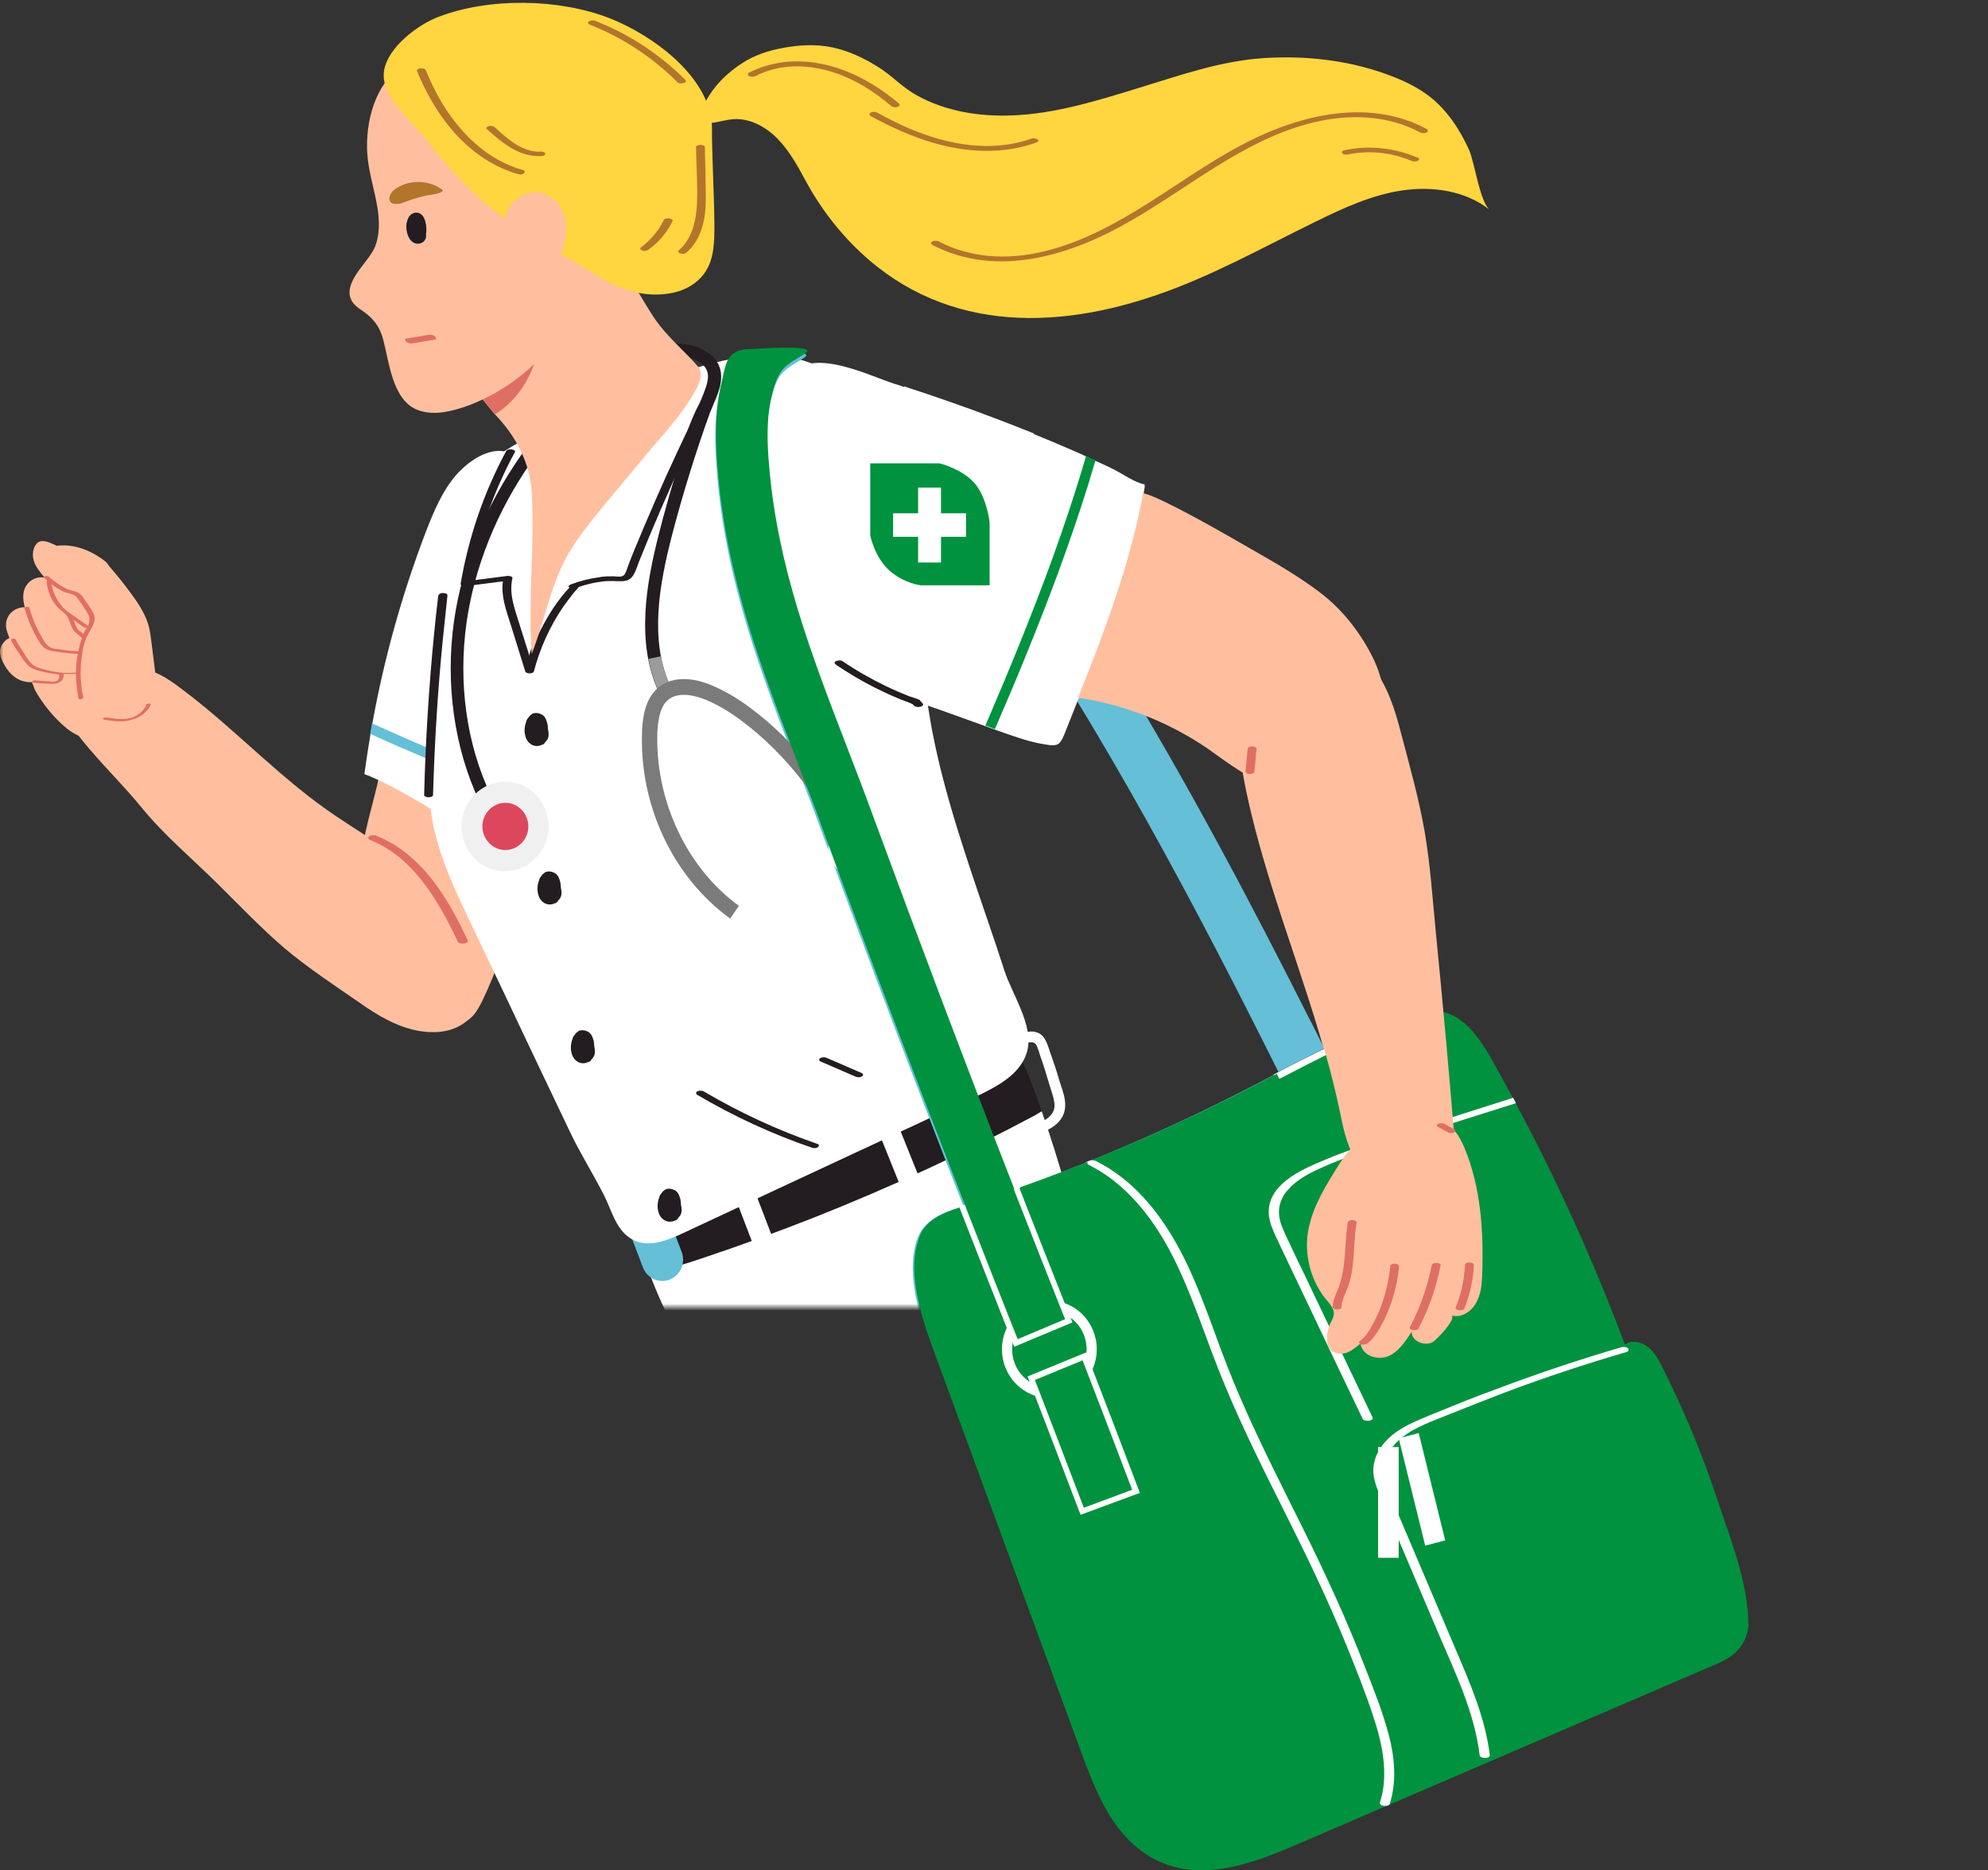 <?xml version="1.0" encoding="UTF-8"?> <svg xmlns="http://www.w3.org/2000/svg" width="286" height="269" viewBox="0 0 286 269" fill="none"><rect x="0" y="0" width="286" height="269" fill="#333333" stroke="none"/> <mask id="mask0_1121_2890" style="mask-type:alpha" maskUnits="userSpaceOnUse" x="0" y="0" width="286" height="188"> <rect width="286" height="188" fill="#D9D9D9"></rect> </mask> <g mask="url(#mask0_1121_2890)"> <path d="M158.376 206.083C157.714 213.514 155.686 218.588 150.836 224.297C134.301 243.734 113.18 263.036 102.642 286.868C98.806 295.567 99.203 304.674 98.938 314.008C98.101 346.721 104.362 379.161 103.921 411.829C91.354 412.237 78.7 410.968 66.442 408.023C65.251 407.751 63.885 407.298 63.488 406.12C63.223 405.35 63.444 404.534 63.708 403.809C64.899 400.864 67.324 398.553 68.206 395.518C69.088 392.482 66.971 388.178 63.973 388.993C58.285 359.634 56.257 329.685 53.655 299.826C53.214 294.571 51.583 288.001 52.464 282.745C53.17 278.486 55.154 273.683 56.874 269.742C60.842 260.499 66.707 252.298 71.998 243.78C80.904 229.508 90.164 215.462 99.82 201.734C100.438 200.873 101.099 199.921 101.055 198.834C101.055 195.572 96.734 190.724 95.367 187.779C94.661 186.238 94 184.652 93.383 183.021C92.236 179.895 91.354 176.723 90.737 173.461C89.502 166.755 97.527 162.451 102.73 160.05C107.228 158.011 111.902 156.017 116.62 154.16C122.484 151.894 128.481 149.855 134.389 148.134C137.079 147.363 139.989 146.684 142.546 147.816C145.677 149.176 147.264 152.665 148.455 155.927C148.94 157.195 149.425 158.509 149.866 159.823C152.467 167.254 154.584 174.866 156.215 182.568C157.847 190.316 158.993 198.245 158.288 206.083H158.376Z" fill="white"></path> <path d="M149.954 159.778C149.602 160.004 149.249 160.186 148.896 160.412C138.711 165.849 128.217 170.697 117.502 174.956C111.99 177.131 106.435 179.17 100.835 181.028C98.63 181.753 96.117 182.613 93.603 183.021C93.559 183.021 93.471 183.021 93.427 183.021C92.281 179.895 91.399 176.723 90.782 173.461C89.547 166.755 97.572 162.451 102.775 160.05C107.272 158.011 111.946 156.017 116.664 154.16C122.529 151.894 128.525 149.855 134.434 148.134C137.123 147.363 140.033 146.684 142.591 147.816C145.721 149.176 147.309 152.665 148.499 155.927C148.984 157.195 149.469 158.509 149.91 159.823L149.954 159.778Z" fill="#231C20"></path> <path d="M149.204 163.084L148.851 161.634C149.777 161.407 150.483 161.09 150.968 160.592C152.07 159.595 151.761 158.462 151.188 156.695C151.1 156.423 151.012 156.152 150.923 155.834C150.527 154.475 150.086 153.071 149.601 151.711C149.557 151.575 149.512 151.394 149.468 151.258C149.116 150.171 148.939 149.899 148.322 149.899C147.616 149.899 146.911 150.307 146.206 150.715C145.544 151.077 144.839 151.485 144.045 151.621L143.736 150.125C144.31 149.99 144.883 149.672 145.5 149.355C146.338 148.902 147.22 148.404 148.278 148.358C150.086 148.313 150.527 149.763 150.879 150.76C150.923 150.896 150.968 151.032 151.012 151.168C151.497 152.527 151.982 153.931 152.379 155.336C152.467 155.608 152.555 155.88 152.643 156.152C153.216 157.828 153.878 159.957 152.026 161.634C151.32 162.268 150.438 162.721 149.292 162.993L149.204 163.084Z" fill="white"></path> <path d="M133.199 171.424C133.155 171.016 132.935 170.654 132.67 170.427L128.04 158.919L125.307 160.097L130.157 172.149C130.421 172.829 131.039 173.282 131.7 173.282C131.832 173.282 131.965 173.282 132.141 173.236C132.891 173.01 133.332 172.285 133.243 171.515L133.199 171.424Z" fill="white"></path> <path d="M107.005 167.197L104.256 168.308L109.662 182.433L112.412 181.322L107.005 167.197Z" fill="white"></path> <path d="M96.382 184.018C94.838 184.653 93.119 183.882 92.501 182.296L91.046 178.491C90.429 176.905 91.179 175.138 92.722 174.503C94.265 173.869 95.985 174.639 96.602 176.225L98.057 180.031C98.674 181.617 97.925 183.384 96.382 184.018Z" fill="#65BFD7"></path> <path d="M65.604 132.684C67.059 135.493 67.941 138.619 68.25 141.791C68.426 144.056 68.691 145.823 66.707 147.182C64.899 148.451 62.65 148.632 60.534 148.315C57.271 147.817 54.405 146.095 51.759 144.237C48.099 141.7 44.352 139.253 40.956 136.399C37.517 133.454 34.386 130.146 31.168 126.975C27.64 123.486 23.584 120.088 20.409 116.191C17.675 112.839 14.545 109.848 11.811 106.45C10.532 104.819 9.827 104.094 10.576 102.01C11.149 100.469 12.12 99.019 13.398 97.977C15.691 96.165 18.866 95.621 21.511 96.437C23.716 97.117 25.48 98.612 27.288 99.971C34.475 105.544 40.692 112.25 48.32 117.369C53.611 120.949 59.431 124.075 63.4 129.195C64.237 130.282 64.987 131.415 65.604 132.638V132.684Z" fill="#FFBF9F"></path> <path d="M75.305 121.762C75.393 124.617 74.335 127.879 73.894 130.235C73.012 134.992 71.469 139.659 69.352 144.009C68.867 144.96 68.338 145.957 67.5 146.591C66.354 147.407 64.855 147.452 63.532 147.135C59.211 146.138 56.212 141.924 54.801 137.575C53.567 133.814 51.935 128.377 51.979 124.435C52.023 120.267 53.787 115.51 54.581 111.432C54.846 110.209 55.11 108.94 56.036 108.124C56.918 107.354 58.152 107.173 59.299 107.173C61.724 107.173 64.899 110.209 66.795 111.568C69.308 113.38 72.439 115.555 74.246 118.137C74.996 119.18 75.26 120.403 75.305 121.762Z" fill="#FFBF9F"></path> <path d="M74.422 85.427C73.364 94.126 72.306 102.825 71.248 111.524C71.204 112.023 71.115 112.566 71.071 113.065C71.027 113.608 70.939 114.107 70.895 114.65C70.807 115.375 70.719 116.055 70.63 116.78C70.498 117.777 70.322 118.864 69.484 119.408C68.514 119.997 67.279 119.453 66.265 118.864C62.253 116.599 58.505 114.061 54.36 112.159C53.699 111.841 53.081 111.57 52.42 111.343C52.684 109.395 52.993 107.446 53.302 105.543C53.39 105.045 53.478 104.547 53.566 104.048C55.286 94.579 57.888 85.291 61.327 76.32C62.429 73.51 63.62 70.656 65.56 68.391C66.927 66.805 68.999 65.219 71.115 64.902C72.35 64.721 73.055 64.992 73.54 65.627C74.025 66.261 74.29 67.213 74.555 68.3C75.877 73.873 75.084 79.854 74.378 85.472L74.422 85.427Z" fill="white"></path> <path d="M20.277 103.779C20.277 103.779 20.718 103.417 20.895 103.235C21.291 102.918 21.644 102.556 21.865 102.057C21.997 101.785 22.085 101.468 22.173 101.196C22.57 99.611 22.482 98.07 22.306 96.484L21.909 93.358C21.776 92.361 21.688 91.319 21.468 90.322C21.071 88.601 20.013 86.924 18.999 85.565C18.117 84.342 17.191 83.164 16.221 82.031C15.956 81.714 15.648 81.397 15.427 81.034C15.339 80.898 15.207 80.808 15.118 80.717C13.134 79.177 10.665 78.18 8.152 78.497C7.975 78.406 7.755 78.316 7.579 78.225C6.873 77.908 5.859 77.5 5.242 78.225C4.713 78.859 4.624 79.811 4.845 80.581C5.109 81.533 5.771 82.303 6.432 83.073C5.55 82.892 4.536 83.254 3.963 83.979C3.169 84.931 3.257 86.199 3.566 87.332C2.243 87.332 1.009 88.238 0.876 89.643C0.788 90.368 1.097 91.093 1.361 91.772C1.097 91.863 0.832 92.044 0.656 92.271C-0.27 93.222 -0.094 94.174 0.436 95.261C1.097 96.575 2.067 97.708 3.566 98.025C3.919 98.115 4.228 98.115 4.58 98.115C4.624 98.115 4.977 99.158 5.065 99.293C6.124 101.242 7.843 103.326 9.563 104.731C13.09 107.585 17.103 106.452 20.41 103.824L20.277 103.779Z" fill="#FFBF9F"></path> <path d="M11.855 93.721C11.988 92.996 12.164 92.316 12.473 91.637C12.958 90.549 14.016 89.462 13.443 88.193C13.267 87.831 13.046 87.559 12.87 87.242C12.649 86.925 12.429 86.608 12.208 86.29C12.032 86.019 11.855 85.747 11.635 85.52C11.415 85.293 11.106 85.158 10.797 85.067C10.444 84.976 10.092 84.886 9.739 84.75C9.386 84.614 9.078 84.433 8.769 84.251C8.108 83.844 7.534 83.391 6.961 82.892C6.829 82.802 6.608 82.802 6.476 82.892C6.432 82.892 6.388 82.938 6.344 82.983C6.344 82.983 6.344 83.028 6.344 83.073C6.344 83.073 6.344 83.119 6.388 83.164C6.52 83.3 6.697 83.391 6.829 83.526C6.741 83.526 6.697 83.617 6.697 83.708C6.873 85.067 7.402 86.426 8.372 87.423C8.681 87.74 9.034 87.967 9.386 88.284C9.96 88.828 10.048 89.688 10.4 90.368C10.533 90.64 10.753 90.867 10.974 91.048C11.238 91.274 11.503 91.501 11.811 91.727C11.591 92.271 11.459 92.86 11.326 93.404C11.326 93.494 11.326 93.585 11.282 93.676C11.282 93.676 11.194 93.676 11.15 93.676C10.4 93.63 9.695 93.585 8.989 93.449C8.372 93.358 7.667 93.358 7.138 93.041C6.564 92.724 6.256 92.044 5.947 91.501C5.594 90.912 5.286 90.278 5.021 89.689C4.712 88.963 4.448 88.193 4.227 87.423C4.183 87.242 3.786 87.242 3.61 87.332C3.522 87.332 3.478 87.423 3.522 87.468C3.919 88.873 4.492 90.278 5.197 91.546C5.55 92.135 5.903 92.86 6.432 93.222C7.005 93.585 7.667 93.676 8.328 93.766C9.21 93.902 10.092 93.993 10.974 94.038C11.018 94.038 11.106 94.038 11.194 94.038C11.106 94.537 11.018 95.08 10.974 95.624C10.974 95.986 10.93 96.394 10.93 96.757C10.841 96.757 10.753 96.757 10.709 96.757C9.342 96.847 7.975 96.711 6.653 96.349C6.035 96.213 5.286 96.032 4.757 95.624C4.227 95.216 3.831 94.582 3.478 93.993C3.037 93.313 2.596 92.679 2.243 91.954C2.111 91.727 1.45 91.863 1.582 92.09C1.935 92.769 2.331 93.404 2.772 94.038C3.169 94.627 3.566 95.261 4.095 95.76C4.624 96.213 5.374 96.439 6.035 96.575C6.741 96.757 7.49 96.892 8.24 96.983C8.328 96.983 8.416 96.983 8.504 96.983C8.504 96.983 8.46 97.074 8.504 97.119C8.593 97.391 8.46 97.708 8.24 97.889C7.975 98.07 7.623 98.07 7.358 98.025C6.608 97.98 5.859 97.889 5.065 97.844C4.933 97.844 4.712 97.844 4.624 98.025C4.624 98.025 4.624 98.07 4.624 98.116C4.668 98.161 4.801 98.206 4.845 98.206C5.33 98.206 5.815 98.297 6.3 98.297C6.785 98.297 7.226 98.388 7.711 98.342C8.108 98.342 8.549 98.206 8.857 97.889C9.122 97.617 9.21 97.3 9.122 96.938C9.651 96.938 10.224 96.938 10.753 96.938C10.753 96.938 10.841 96.938 10.93 96.938C10.93 98.116 11.062 99.294 11.282 100.427C11.282 100.472 11.282 100.517 11.37 100.517C11.547 100.653 12.032 100.517 11.988 100.336C11.988 100.109 11.9 99.928 11.855 99.702C11.635 98.433 11.547 97.164 11.635 95.896C11.635 95.126 11.767 94.355 11.9 93.585L11.855 93.721ZM8.989 87.242C8.152 86.381 7.623 85.203 7.402 84.025C8.064 84.523 8.769 84.976 9.563 85.248C9.871 85.339 10.18 85.384 10.489 85.52C10.797 85.611 11.018 85.837 11.194 86.109C11.635 86.698 12.032 87.332 12.473 87.967C12.649 88.284 12.826 88.556 12.87 88.918C12.87 89.235 12.87 89.507 12.737 89.779C12.737 89.87 12.693 89.915 12.649 90.006C11.988 89.552 11.37 89.099 10.709 88.646C10.092 88.239 9.475 87.831 8.945 87.287L8.989 87.242ZM11.503 90.821C11.282 90.64 11.106 90.413 10.974 90.141C10.797 89.824 10.709 89.462 10.577 89.145C11.062 89.507 11.591 89.87 12.076 90.232C12.208 90.323 12.385 90.323 12.517 90.232C12.341 90.549 12.12 90.867 11.988 91.184C11.855 91.048 11.679 90.912 11.547 90.776L11.503 90.821Z" fill="#E06F63"></path> <path d="M21.027 101.469C20.542 102.375 19.704 103.055 18.734 103.282C17.632 103.553 16.441 103.372 15.339 103.191C15.207 103.191 14.986 103.191 14.854 103.282C14.766 103.418 14.854 103.508 14.986 103.508C16.309 103.735 17.676 103.916 18.999 103.508C20.145 103.191 21.115 102.466 21.688 101.379C21.821 101.152 21.115 101.107 20.983 101.379L21.027 101.469Z" fill="#E06F63"></path> <path d="M67.28 135.218C64.987 130.37 62.209 125.432 57.844 122.26C56.698 121.399 55.419 120.719 54.096 120.176C53.832 120.085 53.303 120.085 53.082 120.312C52.818 120.584 53.082 120.765 53.347 120.855C59.52 123.347 63.091 129.6 65.869 135.445C66.09 135.898 67.545 135.762 67.28 135.218Z" fill="#E06F63"></path> <path d="M71.25 111.57C71.206 112.068 71.117 112.612 71.073 113.111C69.398 112.476 67.766 111.797 66.135 111.117C64.548 110.483 63.004 109.803 61.417 109.123C60.094 108.534 58.771 107.991 57.404 107.402C56.038 106.813 54.671 106.178 53.26 105.544C53.348 105.046 53.436 104.547 53.524 104.049C59.389 106.677 65.253 109.214 71.206 111.57H71.25Z" fill="#65BFD7"></path> <path d="M93.913 54.887C95.721 54.252 97.573 53.663 99.424 53.12C104.451 51.579 109.786 50.356 114.901 51.67C123.367 53.845 128.835 62.589 130.819 71.334C132.803 80.078 132.141 89.231 133.067 98.156C134.082 107.762 136.904 116.959 139.946 126.066C141.445 130.552 143.032 135.037 144.487 139.568C145.59 142.966 148.588 147.271 147.839 150.895C147.133 154.293 143.694 156.151 140.651 157.601C126.542 164.171 112.388 170.74 98.278 177.355C96.029 178.398 93.384 179.485 91.135 178.352C88.666 177.129 88.049 174.184 86.902 171.918C85.359 168.883 83.551 166.028 82.052 162.902C78.657 155.789 75.262 148.675 71.91 141.562C70.499 138.617 69.088 135.626 67.678 132.681C65.517 128.15 63.312 123.529 62.298 118.545C61.372 114.014 61.99 108.985 62.166 104.364C62.651 93.807 64.194 83.295 66.796 73.055C68.515 66.304 72.792 64.583 78.48 61.683C83.507 59.1 88.666 56.835 94.001 55.023L93.913 54.887Z" fill="white"></path> <path d="M188.626 147.043C179.939 129.78 170.856 112.654 160.803 96.162C158.113 91.767 155.335 87.372 152.513 83.067H143.562C159.083 105.948 172.047 130.369 183.908 154.156C186.112 153.024 188.273 151.891 190.521 150.804C189.904 149.535 189.243 148.266 188.626 146.998V147.043Z" fill="#65BFD7"></path> <path d="M250.84 233.401C250.62 235.984 249.341 237.796 246.431 239.065C233.115 244.774 219.799 250.528 206.483 256.237C199.516 259.227 192.593 262.218 185.627 265.208C178.439 268.289 170.106 271.098 163.227 265.434C159.039 261.991 157.01 256.599 155.114 251.479L134.435 195.206C132.583 190.177 130.025 183.29 132.054 177.944C132.98 175.542 135.449 174.5 137.786 173.775C138.315 173.594 138.888 173.458 139.373 173.277C139.549 173.232 139.682 173.186 139.858 173.141C141.534 172.597 143.165 172.054 144.797 171.465C145.326 171.283 145.855 171.102 146.384 170.921C148.544 170.151 150.661 169.38 152.777 168.565C161.684 165.121 170.37 161.225 178.88 156.875C180.291 156.15 181.702 155.425 183.157 154.655C185.847 153.251 188.537 151.846 191.226 150.577C195.062 148.765 198.987 147.134 203.043 145.956C208.379 144.416 211.333 147.859 213.934 152.39C214.992 154.293 216.051 156.196 217.109 158.144C217.241 158.416 217.374 158.642 217.506 158.914C223.458 170.015 228.661 181.568 233.115 193.394C234.085 192.714 235.496 192.986 236.422 193.756C237.348 194.481 237.965 195.614 238.494 196.701C241.536 202.727 244.138 208.935 246.254 215.323C248.106 220.896 250.796 227.557 250.796 233.492L250.84 233.401Z" fill="#65BFD7"></path> <path d="M150.661 201.051C146.914 201.051 143.871 197.924 143.871 194.073C143.871 190.222 146.914 187.096 150.661 187.096C154.409 187.096 157.452 190.222 157.452 194.073C157.452 197.924 154.409 201.051 150.661 201.051ZM150.661 188.591C147.707 188.591 145.326 191.038 145.326 194.073C145.326 197.109 147.707 199.556 150.661 199.556C153.616 199.556 155.997 197.109 155.997 194.073C155.997 191.038 153.616 188.591 150.661 188.591Z" fill="white"></path> <path d="M191.27 150.49C188.536 151.804 185.846 153.163 183.201 154.568L183.598 155.338L184.347 154.976C186.332 153.934 188.624 152.756 190.917 151.623L191.711 151.26L191.314 150.49H191.27ZM146.471 171.015V170.924C146.471 170.924 146.427 170.879 146.383 170.834C145.854 171.015 145.325 171.196 144.796 171.377C144.796 171.377 144.796 171.377 144.796 171.423V171.513C144.796 171.513 144.884 171.604 144.884 171.649C147.133 177.449 149.47 183.384 151.851 189.274L146.56 191.494C144.179 185.514 141.842 179.533 139.593 173.779C139.505 173.552 139.417 173.371 139.373 173.144C138.843 173.28 138.314 173.462 137.785 173.643C137.785 173.643 137.785 173.688 137.785 173.733C137.873 173.96 137.962 174.187 138.05 174.458C140.387 180.439 142.856 186.692 145.325 192.944L145.634 193.715L153.967 190.226L153.659 189.456C151.189 183.294 148.764 177.086 146.383 171.015H146.471Z" fill="white"></path> <path d="M145.633 171.104C138.887 153.841 132.097 135.854 125.351 117.549C124.16 114.287 122.926 111.07 121.735 107.989C116.62 94.714 111.77 82.163 110.535 67.755C110.227 64.312 110.095 60.687 110.932 57.38C111.241 56.201 111.594 54.842 112.343 53.891C113.181 52.849 114.592 52.169 115.694 51.444C117.061 50.538 113.313 50.629 112.872 50.629C111.285 50.629 109.698 50.719 108.11 50.81C107.273 50.81 106.391 50.9 105.641 51.308C104.23 52.078 104.098 54.072 103.745 55.477C102.643 59.871 102.819 64.312 103.172 68.389C104.495 83.885 109.521 96.934 114.857 110.753C116.047 113.834 117.282 117.005 118.428 120.222C125.086 138.391 131.876 156.288 138.579 173.414C138.667 173.641 138.755 173.913 138.843 174.139C141.224 180.256 143.693 186.509 146.118 192.625L152.909 189.771C150.484 183.654 148.014 177.447 145.633 171.33C145.633 171.24 145.589 171.149 145.545 171.104H145.633Z" fill="#65BFD7"></path> <path d="M199.295 249.353C198.413 245.955 197.09 242.693 195.811 239.431C193.254 232.816 190.3 226.427 187.169 220.084C184.082 213.877 180.908 207.67 178.13 201.281C176.719 198.064 175.484 194.847 174.294 191.54C173.103 188.278 171.869 185.015 170.37 181.844C167.812 176.497 164.285 171.378 159.258 168.206C158.641 167.798 158.024 167.481 157.362 167.119C157.053 166.983 156.613 166.937 156.304 167.119C156.039 167.254 156.039 167.526 156.304 167.662C161.507 170.245 165.299 175.002 168.033 180.167C171.207 186.239 173.147 192.899 175.793 199.197C178.439 205.585 181.525 211.702 184.612 217.864C187.698 224.026 190.696 230.233 193.298 236.667C194.621 239.929 195.943 243.237 197.046 246.59C198.104 249.761 198.898 253.114 198.545 256.512C198.457 257.328 198.28 258.189 198.016 258.959C197.839 259.548 199.295 259.638 199.427 259.185C200.441 255.923 200.132 252.57 199.295 249.308V249.353Z" fill="white"></path> <path d="M183.642 173.552C183.421 174.64 183.642 175.727 184.082 176.724C184.523 177.856 185.097 178.899 185.582 179.986C186.111 181.119 186.64 182.251 187.213 183.384C188.271 185.649 189.374 187.915 190.432 190.135C192.592 194.711 194.797 199.287 196.958 203.818C197.222 204.362 195.767 204.498 195.547 204.045C193.033 198.789 190.52 193.578 188.051 188.323C186.948 186.012 185.846 183.701 184.744 181.39C184.215 180.258 183.686 179.17 183.156 178.038C182.671 176.996 182.186 175.908 182.098 174.73C181.834 170.516 186.684 168.387 189.815 167.073C194.268 165.17 198.942 163.856 203.572 162.361C208.069 160.911 212.611 159.507 217.108 158.057C217.24 158.328 217.373 158.555 217.505 158.827C212.611 160.367 207.76 161.908 202.866 163.448C198.369 164.853 193.827 166.167 189.55 168.115C187.83 168.885 186.111 169.792 184.832 171.241C184.259 171.876 183.818 172.691 183.642 173.552Z" fill="white"></path> <path d="M68.957 115.236C65.341 107.579 64.063 98.381 65.297 89.455C66.488 81.073 69.839 72.736 75.042 65.351C77.952 61.183 81.215 57.694 84.742 55.021C88.049 52.483 93.032 49.085 97.529 49.403C99.469 49.538 100.924 49.992 102.027 50.852C104.849 53.027 103.57 56.017 102.644 58.147C102.468 58.6 102.291 59.008 102.115 59.416C100.043 65.17 98.191 71.151 96.647 77.086C94.84 84.109 93.385 92.174 96.471 98.789L94.796 99.604C91.444 92.445 92.944 83.973 94.84 76.588C96.383 70.562 98.235 64.581 100.351 58.736C100.528 58.283 100.704 57.785 100.924 57.331C101.894 54.975 102.424 53.48 100.88 52.257C100.087 51.623 98.94 51.306 97.397 51.169C93.473 50.898 88.931 54.024 85.845 56.425C82.45 59.008 79.319 62.361 76.497 66.348C71.47 73.507 68.252 81.526 67.105 89.636C65.915 98.245 67.105 106.99 70.588 114.33L68.913 115.145L68.957 115.236Z" fill="#231C20"></path> <path d="M78.923 118.863C78.923 122.397 76.145 125.296 72.662 125.296C69.178 125.296 66.4 122.397 66.4 118.863C66.4 115.328 69.222 112.429 72.662 112.429C76.101 112.429 78.923 115.283 78.923 118.863Z" fill="#F0F0F0"></path> <path d="M108.023 129.554C108.464 131.367 107.759 133.134 106.436 133.496C105.113 133.859 103.658 132.635 103.217 130.823C102.776 129.011 103.482 127.244 104.805 126.881C106.127 126.519 107.582 127.742 108.023 129.554Z" fill="white"></path> <path d="M124.073 121.622C124.779 123.344 124.382 125.202 123.103 125.745C121.825 126.289 120.237 125.338 119.532 123.616C118.826 121.894 119.223 120.037 120.502 119.493C121.781 118.949 123.368 119.901 124.073 121.622Z" fill="white"></path> <path d="M76.012 118.862C76.012 120.72 74.513 122.26 72.705 122.26C70.898 122.26 69.398 120.72 69.398 118.862C69.398 117.004 70.898 115.464 72.705 115.464C74.513 115.464 76.012 117.004 76.012 118.862Z" fill="#DD475D"></path> <path d="M95.634 96.614C95.413 95.889 95.237 95.164 95.105 94.394L93.297 94.756C93.429 95.481 93.606 96.251 93.826 96.976C94.091 97.882 94.443 98.788 94.84 99.649L96.516 98.834C96.163 98.109 95.898 97.384 95.678 96.614H95.634Z" fill="#9B9B9B"></path> <path d="M105.07 132.135C96.825 126.154 91.93 115.824 92.371 105.085C92.459 103.228 92.768 100.6 94.62 98.969C96.428 97.383 99.25 97.247 102.38 98.561C104.188 99.331 106.04 100.373 108.024 101.869C114.506 106.717 120.017 113.694 124.383 122.665L122.399 123.662C118.21 115.053 112.919 108.302 106.701 103.681C104.894 102.322 103.174 101.325 101.543 100.645C100.44 100.192 97.707 99.286 96.075 100.691C95.149 101.506 94.708 102.911 94.576 105.176C94.179 114.963 98.765 124.84 106.305 130.277L105.026 132.135H105.07Z" fill="#7B7B7B"></path> <path d="M63.048 85.65C62.166 93.081 61.593 100.511 61.24 107.987C61.152 110.117 61.064 112.201 61.02 114.33C61.02 114.783 62.298 114.783 62.298 114.33C62.519 106.854 62.96 99.424 63.709 91.948C63.93 89.864 64.15 87.734 64.371 85.65C64.415 85.197 63.136 85.152 63.092 85.65H63.048Z" fill="#231C20"></path> <path d="M101.76 57.152C100.658 56.926 99.291 61.094 98.85 62.001C97.836 64.13 96.866 66.214 95.896 68.344C94.838 70.7 93.78 73.101 92.766 75.502C92.281 76.68 91.751 77.904 91.266 79.082C91.046 79.671 90.781 80.26 90.561 80.849C90.34 81.392 90.164 82.117 89.855 82.616C89.503 83.114 88.709 82.888 88.224 82.888C87.562 82.888 86.857 82.888 86.196 83.024C84.785 83.205 83.418 83.567 82.095 84.066C81.742 84.202 81.742 84.383 81.919 84.519C81.654 84.791 81.389 85.108 81.257 85.244C80.508 86.15 79.802 87.101 79.185 88.098C78.568 89.095 77.994 90.137 77.465 91.224C77.201 91.813 76.01 93.807 76.187 94.396C75.701 92.856 75.216 91.315 74.731 89.775C74.07 87.645 73.188 85.425 73.717 83.159C73.805 82.842 73.012 82.797 72.924 82.842L67.632 83.522C68.779 77.043 70.939 70.79 74.07 65.036C74.291 64.628 73.056 64.447 72.835 64.855C69.617 70.79 67.412 77.269 66.266 83.975C66.222 84.292 66.927 84.338 67.059 84.292C68.823 84.066 70.587 83.839 72.35 83.613C72.042 85.697 72.835 87.826 73.453 89.775L75.569 96.571C75.657 96.933 76.716 96.933 76.804 96.571C77.686 93.218 79.141 90.001 81.081 87.192C81.566 86.512 82.095 85.833 82.624 85.153C82.756 85.017 83.065 84.7 83.241 84.428C84.3 84.066 85.402 83.794 86.504 83.658C87.078 83.567 87.651 83.567 88.18 83.567C88.797 83.567 89.415 83.658 90.032 83.522C91.222 83.25 91.487 81.891 91.884 80.894C92.369 79.671 92.898 78.447 93.383 77.224C95.455 72.24 97.66 67.347 99.953 62.499C100.746 60.822 101.893 59.146 101.76 57.198V57.152Z" fill="#231C20"></path> <path d="M123.984 154.338C122.309 153.613 120.633 152.888 118.958 152.163C118.693 152.028 118.341 152.028 118.032 152.163C117.811 152.299 117.767 152.526 118.032 152.662C119.707 153.387 121.383 154.112 123.058 154.837C123.323 154.973 123.676 154.973 123.984 154.837C124.205 154.701 124.249 154.474 123.984 154.338Z" fill="#231C20"></path> <path d="M78.434 106.717C78.787 106.445 78.963 105.992 78.919 105.494C78.919 105.267 78.875 105.086 78.831 104.86C78.831 104.271 78.699 103.682 78.39 103.183C78.213 102.911 77.949 102.73 77.64 102.639C77.508 102.594 77.376 102.549 77.199 102.549C76.979 102.549 76.626 102.549 76.45 102.775C76.45 102.775 76.362 102.821 76.317 102.866C76.185 102.957 76.097 103.093 76.009 103.228C75.832 103.41 75.744 103.591 75.7 103.817C75.392 104.588 75.392 105.494 75.7 106.219C76.009 106.944 76.758 107.442 77.552 107.261C77.64 107.261 77.728 107.261 77.773 107.17C77.949 107.17 78.125 107.08 78.258 106.989C78.346 106.898 78.39 106.808 78.478 106.717H78.434Z" fill="#231C20"></path> <path d="M80.287 129.509C80.64 129.237 80.817 128.784 80.772 128.286C80.772 128.059 80.728 127.878 80.684 127.652C80.684 127.063 80.552 126.474 80.243 125.975C80.067 125.703 79.802 125.522 79.494 125.431C79.362 125.386 79.229 125.341 79.053 125.341C78.832 125.341 78.48 125.341 78.303 125.567C78.303 125.567 78.215 125.613 78.171 125.658C78.039 125.749 77.951 125.885 77.862 126.02C77.686 126.202 77.598 126.383 77.554 126.609C77.245 127.38 77.245 128.286 77.554 129.011C77.862 129.736 78.612 130.234 79.406 130.053C79.494 130.053 79.582 130.053 79.626 129.962C79.802 129.962 79.979 129.872 80.111 129.781C80.199 129.69 80.243 129.6 80.332 129.509H80.287Z" fill="#231C20"></path> <path d="M85.092 152.344C85.445 152.072 85.621 151.619 85.577 151.121C85.577 150.894 85.533 150.713 85.489 150.487C85.489 149.897 85.357 149.308 85.048 148.81C84.872 148.538 84.607 148.357 84.299 148.266C84.166 148.221 84.034 148.176 83.858 148.176C83.637 148.176 83.284 148.176 83.108 148.402C83.108 148.402 83.02 148.448 82.976 148.493C82.844 148.584 82.755 148.719 82.667 148.855C82.491 149.037 82.403 149.218 82.358 149.444C82.05 150.215 82.05 151.121 82.358 151.846C82.667 152.571 83.417 153.069 84.21 152.888C84.299 152.888 84.387 152.888 84.431 152.797C84.607 152.797 84.784 152.707 84.916 152.616C85.004 152.525 85.048 152.435 85.136 152.344H85.092Z" fill="#231C20"></path> <path d="M97.571 175.136C97.924 174.864 98.1 174.411 98.056 173.913C98.056 173.686 98.012 173.505 97.968 173.279C97.968 172.69 97.835 172.1 97.527 171.602C97.35 171.33 97.086 171.149 96.777 171.058C96.645 171.013 96.513 170.968 96.336 170.968C96.116 170.968 95.763 170.968 95.587 171.194C95.587 171.194 95.498 171.24 95.454 171.285C95.322 171.376 95.234 171.511 95.146 171.647C94.969 171.829 94.881 172.01 94.837 172.236C94.528 173.007 94.528 173.913 94.837 174.638C95.146 175.363 95.895 175.861 96.689 175.68C96.777 175.68 96.865 175.68 96.909 175.589C97.086 175.589 97.262 175.499 97.394 175.408C97.483 175.317 97.527 175.227 97.615 175.136H97.571Z" fill="#231C20"></path> <path d="M117.5 164.489C111.856 162.541 106.389 160.004 101.23 156.968C100.965 156.832 100.569 156.832 100.304 156.968C100.084 157.104 100.084 157.331 100.304 157.467C105.551 160.548 111.107 163.13 116.839 165.078C117.103 165.169 117.5 165.169 117.721 164.942C117.941 164.716 117.721 164.535 117.5 164.489Z" fill="#231C20"></path> <path d="M100.132 55.975C98.544 59.237 94.444 63.587 93.386 64.9C91.269 67.438 89.153 69.975 87.036 72.512C84.964 75.049 82.847 77.587 81.304 80.487C79.099 84.746 78.262 89.548 76.498 94.034C75.925 86.286 76.939 78.584 76.498 70.881C76.278 66.577 74.161 62.635 71.207 59.599C71.207 59.599 71.163 59.554 71.119 59.509C69.972 58.104 68.738 56.7 67.944 55.069C65.916 50.945 67.856 47.683 70.854 44.783C71.163 44.512 71.427 44.24 71.736 43.968C73.676 42.156 75.837 40.57 78.085 39.211C80.599 37.67 83.553 36.401 86.375 37.217C88.447 37.806 90.079 39.482 91.313 41.249C92.548 43.062 93.518 45.055 94.885 46.777C96.56 48.952 98.721 50.719 100.485 52.803C101.058 53.483 100.837 54.661 100.176 55.975H100.132Z" fill="#FFBF9F"></path> <path d="M76.233 53.844C75.043 56.336 73.323 58.284 71.207 59.598C71.207 59.598 71.163 59.553 71.119 59.508C69.972 58.103 68.738 56.699 67.944 55.067C65.916 50.944 67.856 47.682 70.854 44.782C71.163 44.511 71.427 44.239 71.736 43.967C72.309 43.967 72.882 44.103 73.411 44.239C74.646 44.601 75.793 45.326 76.542 46.413C76.674 46.595 76.763 46.776 76.851 46.957C77.909 49.087 77.248 51.669 76.233 53.844Z" fill="#E06F63"></path> <path d="M92.414 27.203C92.679 24.439 92.414 21.63 91.665 18.957C90.474 14.789 88.093 11.028 84.963 8.128C83.111 6.361 80.597 4.639 77.996 4.594C75.13 4.549 72.132 4.503 69.222 4.911C64.592 5.546 60.667 7.177 57.008 10.167C53.568 12.976 52.422 18.549 52.907 22.853C53.172 25.164 53.877 27.384 54.274 29.695C54.538 31.281 54.627 32.912 54.274 34.452C53.965 35.947 53.127 36.899 52.246 38.077C50.658 40.116 48.983 42.608 51.805 44.465C53.524 45.598 54.538 46.731 55.112 48.77C55.994 52.077 56.434 57.424 59.962 58.919C61.197 59.417 62.563 59.463 63.842 59.281C68.516 58.511 73.763 55.475 77.114 52.077C78.525 50.627 79.671 48.996 80.906 47.411C84.742 42.427 89.416 37.85 91.488 31.825C91.973 30.329 92.326 28.834 92.458 27.248L92.414 27.203Z" fill="#FFBF9F"></path> <path d="M61.814 28.062C62.431 27.971 64.107 27.654 63.578 27.246C61.638 25.842 58.816 25.796 56.832 27.201C55.818 27.926 55.553 29.466 57.184 29.331C57.669 29.331 58.11 29.104 58.595 28.923C59.565 28.56 60.58 28.288 61.638 28.062C61.638 28.062 61.726 28.062 61.858 28.062H61.814Z" fill="#B2752B"></path> <path d="M58.551 31.958C58.639 31.142 59.301 30.462 60.094 30.599C61.241 30.78 61.461 32.728 61.285 33.679C61.461 34.767 60.315 35.401 59.433 34.858C58.595 34.314 58.331 32.955 58.507 31.958H58.551Z" fill="#231C20"></path> <path d="M78.701 35.359C75.835 33.637 73.013 31.87 70.411 29.786C66.884 26.886 63.842 23.352 61.02 19.728C59.079 17.19 54.714 13.838 55.243 10.213C55.773 6.769 60.182 3.507 63.092 2.42C70.455 -0.389 80.376 -0.208 87.652 2.601C93.692 4.957 102.158 10.938 102.423 18.187C102.423 22.854 102.731 27.521 102.776 32.233C102.776 34.589 102.776 37.126 101.497 39.074C100.395 40.751 98.543 41.793 96.603 42.155C93.119 42.79 89.9 41.929 86.902 40.207C84.83 38.984 82.713 37.76 80.641 36.537C79.98 36.129 79.318 35.767 78.657 35.359H78.701Z" fill="#FFD540"></path> <path d="M121.428 33.865C119.311 31.509 117.459 28.881 115.916 26.026C114.77 23.897 113.579 21.722 111.86 19.955C110.184 18.233 107.847 16.965 105.466 17.146C103.746 17.282 102.027 18.097 100.439 17.554C101.277 13.793 103.835 10.939 106.921 8.99C108.641 7.903 110.581 7.269 112.565 6.906C114.946 6.453 117.371 6.317 119.752 6.816C122.089 7.314 124.294 8.356 126.322 9.625C128.306 10.848 129.805 12.57 131.878 13.702C136.022 16.013 140.873 16.783 145.547 16.602C151.808 16.376 157.893 14.473 163.933 12.615C169.842 10.803 175.618 8.764 181.791 8.356C188.14 7.948 194.578 8.718 200.53 11.075C202.382 11.799 204.146 12.706 205.733 13.929C208.247 15.922 210.055 18.686 211.377 21.631C212.127 23.353 212.921 29.107 214.332 30.195C210.848 27.431 206.13 26.751 201.765 27.386C197.4 28.02 193.343 29.878 189.375 31.826C181.659 35.586 174.119 39.845 166.006 42.564C149.956 48.001 133.465 47.276 121.428 33.865Z" fill="#FFD540"></path> <path d="M74.117 28.745C73.455 29.379 72.97 30.195 72.662 31.101C71.956 33.276 71.912 35.858 72.926 37.943C73.896 39.936 76.365 41.975 78.438 40.299C79.232 39.664 79.761 38.713 80.202 37.761C81.039 35.949 81.657 33.91 81.392 31.917C80.995 29.108 78.57 27.069 75.792 27.839C75.175 28.02 74.602 28.337 74.117 28.836V28.745Z" fill="#FFBF9F"></path> <path d="M58.55 48.678L61.813 48.135C62.078 48.135 62.474 48.225 62.651 48.452C62.695 48.542 62.783 48.633 62.739 48.724C62.739 48.814 62.562 48.86 62.474 48.86L59.211 49.403C58.947 49.403 58.55 49.313 58.374 49.086C58.33 48.996 58.241 48.905 58.285 48.814C58.285 48.724 58.462 48.678 58.55 48.678Z" fill="#E06F63"></path> <path d="M75.174 24.442C70.015 22.992 66.003 19.005 63.313 14.338C62.519 12.979 61.858 11.529 61.24 10.079C61.064 9.671 59.785 9.762 60.006 10.26C62.166 15.471 65.474 20.319 70.324 23.218C71.647 23.989 73.058 24.623 74.513 25.031C74.777 25.122 75.174 25.122 75.394 24.895C75.615 24.668 75.394 24.487 75.174 24.442Z" fill="#B2752B"></path> <path d="M77.733 21.816C75.131 21.907 72.971 19.958 71.163 18.282C70.942 18.101 70.545 18.055 70.281 18.146C70.105 18.191 69.84 18.418 70.06 18.599C72.265 20.547 74.69 22.586 77.777 22.45C77.953 22.45 78.438 22.405 78.438 22.133C78.438 21.861 77.953 21.771 77.777 21.816H77.733Z" fill="#B2752B"></path> <path d="M101.498 25.574C101.498 24.124 101.41 22.629 101.41 21.179C101.41 20.726 100.131 20.726 100.131 21.179C100.175 23.942 100.396 26.706 100.263 29.47C100.131 31.872 99.514 34.409 97.662 35.995C97.441 36.176 97.706 36.402 97.882 36.448C98.147 36.538 98.544 36.538 98.764 36.312C100.616 34.726 101.366 32.234 101.498 29.833C101.586 28.428 101.498 27.023 101.498 25.574Z" fill="#B2752B"></path> <path d="M95.502 31.644C94.708 33.23 93.606 34.544 92.195 35.586C91.975 35.767 92.239 35.994 92.416 36.039C92.724 36.13 93.033 36.085 93.297 35.903C94.752 34.861 95.943 33.457 96.737 31.826C96.957 31.372 95.678 31.237 95.502 31.644Z" fill="#B2752B"></path> <path d="M98.632 11.529C94.884 7.768 90.43 4.868 85.536 2.965C85.095 2.784 84.081 3.237 84.874 3.554C89.592 5.412 93.914 8.266 97.485 11.846C97.794 12.163 99.028 11.936 98.587 11.483L98.632 11.529Z" fill="#B2752B"></path> <path d="M205.248 18.554C196.561 13.887 186.199 16.696 177.998 21.181C169.135 26.03 161.331 33.007 151.498 35.816C146.031 37.402 140.166 37.402 135.052 34.729C134.787 34.593 134.39 34.593 134.126 34.729C133.905 34.865 133.861 35.091 134.126 35.227C143.473 40.075 154.144 36.722 162.698 31.738C171.296 26.8 179.189 19.958 188.977 17.602C194.092 16.379 199.604 16.515 204.322 19.052C204.586 19.188 204.983 19.188 205.248 19.052C205.468 18.916 205.468 18.69 205.248 18.554Z" fill="#B2752B"></path> <path d="M203.924 22.673C200.617 21.269 197.002 20.861 193.518 21.586C193.342 21.586 192.945 21.722 193.077 21.994C193.165 22.22 193.65 22.266 193.871 22.22C196.957 21.586 200.132 21.903 203.042 23.126C203.307 23.262 203.704 23.262 203.968 23.126C204.189 22.991 204.233 22.764 203.968 22.628L203.924 22.673Z" fill="#B2752B"></path> <path d="M129.32 14.884C124.646 10.942 118.826 8.223 112.653 8.948C110.977 9.175 109.302 9.673 107.758 10.443C107.494 10.579 107.538 10.806 107.758 10.942C108.023 11.078 108.42 11.078 108.684 10.942C113.755 8.359 119.664 9.628 124.337 12.437C125.704 13.253 126.983 14.204 128.218 15.246C128.438 15.427 128.835 15.473 129.099 15.382C129.276 15.337 129.584 15.11 129.32 14.929V14.884Z" fill="#B2752B"></path> <path d="M149.338 20.045C149.338 20.045 148.676 19.818 148.456 19.909C142.68 21.993 136.419 20.86 130.863 18.505C129.275 17.825 127.732 17.055 126.189 16.194C125.924 16.058 125.528 16.058 125.263 16.194C125.043 16.33 125.043 16.556 125.263 16.692C130.951 19.818 137.212 22.129 143.738 21.631C145.546 21.495 147.354 21.132 149.073 20.498C149.294 20.407 149.514 20.271 149.294 20.045H149.338Z" fill="#B2752B"></path> <path d="M151.057 88.819C151.057 88.819 151.146 88.366 151.19 88.139C151.719 84.424 152.468 80.709 154.144 77.311C155.819 73.958 158.818 70.877 162.478 70.877C164.329 70.877 166.093 71.692 167.769 72.508C171.913 74.547 175.926 76.858 179.938 79.168C183.334 81.117 186.773 83.065 189.903 85.466C193.122 87.913 195.812 91.402 197.576 95.117C198.634 97.382 199.251 99.965 198.81 102.457C198.457 104.496 197.399 106.399 196.253 108.121C195.547 109.163 194.93 109.57 193.828 109.933C192.725 110.295 191.888 110.93 190.873 111.519C188.669 112.787 186.111 113.376 183.598 112.969C179.85 112.38 176.808 109.797 173.677 107.622C167.857 103.68 161.155 101.098 154.232 100.237C153.218 100.101 152.116 99.965 151.366 99.285C150.837 98.787 150.528 98.107 150.308 97.382C149.426 94.392 150.617 91.583 151.146 88.728L151.057 88.819Z" fill="#FFBF9F"></path> <path d="M164.726 69.791C162.698 82.161 157.716 94.031 153.13 105.585C152.954 106.038 152.733 106.537 152.38 106.899C151.763 107.443 150.661 107.08 149.911 106.99C148.059 106.673 146.296 106.038 144.576 105.449C144.135 105.313 143.738 105.132 143.297 104.996C142.856 104.815 142.371 104.679 141.93 104.498C139.77 103.727 137.653 102.957 135.493 102.187C131.701 100.828 127.997 99.74 124.425 97.883C123.059 97.158 122.177 96.841 121.339 95.436C120.281 93.624 119.575 91.54 118.87 89.546C115.43 79.805 111.947 69.746 112.432 59.416C112.476 58.057 112.653 56.652 113.226 55.383C113.49 54.794 113.799 54.296 114.196 53.934C117.591 50.445 125.175 54.341 128.879 55.519C129.32 55.655 129.805 55.791 130.246 55.972C134.567 57.377 138.888 58.872 143.165 60.503C145.061 61.228 146.957 61.953 148.853 62.723C150.749 63.494 152.601 64.264 154.453 65.079C155.07 65.351 155.731 65.623 156.349 65.94C156.79 66.121 157.275 66.348 157.716 66.575C158.509 66.937 159.347 67.299 160.141 67.707C161.552 68.387 163.227 69.656 164.726 69.927V69.791Z" fill="white"></path> <path d="M178.131 103.952C178.131 102.819 178.263 101.687 178.616 100.645C179.366 98.47 181.129 96.793 183.07 95.751C185.186 94.664 187.435 93.169 189.772 92.625C192.814 91.9 195.327 93.531 197.223 95.887C199.428 98.606 200.53 102.049 201.412 105.493C202.647 110.159 203.97 114.871 204.807 119.629C205.645 124.522 205.954 129.461 206.439 134.354C207.453 144.594 208.379 154.924 209.217 165.254C209.525 168.834 205.028 171.054 201.985 170.918C199.075 170.782 196.342 169.015 194.798 166.432C193.564 164.303 193.079 161.811 192.594 159.41C189.507 144.866 183.378 131.137 179.939 116.684C179.101 113.15 178.396 109.57 178.131 105.9C178.087 105.266 178.043 104.586 178.043 103.952H178.131Z" fill="#FFBF9F"></path> <path d="M196.429 163.401C197.223 163.084 198.017 162.948 198.943 162.63C200.486 162.087 201.72 161.135 203.396 160.818C205.468 160.456 207.805 160.954 209.172 162.585C209.745 163.265 210.142 164.08 210.495 164.896C212.876 170.605 213.273 176.903 213.052 183.065C213.008 184.514 212.876 185.964 212.126 187.233C211.377 188.502 209.922 189.362 208.599 188.909C209.569 189.226 206.438 192.579 205.865 192.806C204.675 193.35 202.911 192.579 202.955 191.265C202.029 192.67 201.059 194.21 199.516 194.799C197.973 195.388 195.812 194.664 195.636 192.942C195.018 193.44 194.401 193.984 193.696 194.256C192.946 194.528 192.064 194.482 191.491 193.984C190.609 193.214 190.697 191.764 191.094 190.586C191.359 189.725 192.064 189.091 191.711 188.139C191.491 187.55 191.05 187.052 190.653 186.599C188.669 184.152 187.699 180.844 188.008 177.673C188.36 174.32 190.08 171.284 191.844 168.43C192.681 167.071 193.563 165.666 194.71 164.579C195.327 163.99 195.9 163.673 196.517 163.401H196.429Z" fill="#FFBF9F"></path> <path d="M180.556 107.533C180.556 107.533 180.247 107.442 180.115 107.442C179.894 107.442 179.497 107.488 179.453 107.76C179.365 108.847 179.233 109.934 179.145 111.067C179.145 111.158 179.277 111.248 179.321 111.294C179.453 111.384 179.63 111.384 179.762 111.384C179.982 111.384 180.379 111.339 180.423 111.067C180.511 109.98 180.644 108.892 180.732 107.76C180.732 107.669 180.6 107.578 180.556 107.533Z" fill="#E06F63"></path> <path d="M193.784 175.631C193.475 177.715 193.475 179.799 193.21 181.883C193.078 182.925 192.858 183.922 192.505 184.874C192.152 185.825 191.667 186.686 191.623 187.728C191.623 188.181 192.902 188.226 192.902 187.728C192.946 186.686 193.475 185.78 193.828 184.828C194.18 183.877 194.401 182.88 194.489 181.883C194.754 179.799 194.71 177.715 195.062 175.631C195.151 175.223 193.872 175.132 193.784 175.631Z" fill="#E06F63"></path> <path d="M199.868 181.931C199.692 183.924 199.207 185.918 198.502 187.775C198.149 188.682 197.708 189.588 197.267 190.403C196.782 191.264 196.297 192.08 195.503 192.623C195.239 192.805 195.547 193.031 195.724 193.077C195.988 193.167 196.341 193.122 196.606 192.941C197.355 192.397 197.884 191.581 198.369 190.766C198.898 189.86 199.339 188.908 199.736 187.911C200.486 185.963 200.971 183.924 201.147 181.885C201.147 181.432 199.913 181.387 199.868 181.885V181.931Z" fill="#E06F63"></path> <path d="M205.821 181.75C205.204 184.876 204.145 187.866 202.69 190.63C202.47 191.083 203.704 191.219 203.925 190.812C205.424 187.957 206.482 184.921 207.1 181.75C207.188 181.342 205.909 181.251 205.821 181.75Z" fill="#E06F63"></path> <path d="M210.582 181.705C210.494 183.789 210.053 185.873 209.259 187.776C209.083 188.229 210.318 188.365 210.494 187.957C211.288 185.964 211.773 183.834 211.861 181.705C211.861 181.252 210.582 181.206 210.582 181.705Z" fill="#E06F63"></path> <path d="M209.04 162.266C208.554 161.994 208.114 161.768 207.629 161.496C207.496 161.405 207.32 161.405 207.188 161.405C207.055 161.405 206.879 161.405 206.747 161.496C206.658 161.541 206.57 161.632 206.57 161.722C206.57 161.858 206.658 161.904 206.747 161.949C207.232 162.221 207.673 162.447 208.158 162.719C208.29 162.81 208.466 162.81 208.599 162.81C208.731 162.81 208.907 162.81 209.04 162.719C209.128 162.674 209.216 162.583 209.216 162.493C209.216 162.357 209.128 162.311 209.04 162.266Z" fill="#E06F63"></path> <path d="M132.539 100.829C132.01 100.557 131.437 100.421 130.908 100.24C129.806 99.787 128.703 99.333 127.601 98.79C125.44 97.748 123.368 96.57 121.384 95.21C121.031 94.984 119.841 95.256 120.458 95.709C122.222 96.887 124.029 97.974 125.925 98.926C126.851 99.379 127.777 99.832 128.747 100.24C129.232 100.466 129.717 100.647 130.202 100.829C130.467 100.919 130.731 101.01 130.996 101.146C131.084 101.146 131.217 101.236 131.305 101.282C131.349 101.282 131.437 101.327 131.481 101.372C131.481 101.372 131.481 101.463 131.569 101.508C131.746 101.735 132.231 101.689 132.451 101.644C132.892 101.508 132.936 101.146 132.539 100.919V100.829Z" fill="#231C20"></path> <path d="M157.67 66.44C157.317 67.663 156.92 68.886 156.568 70.11C154.01 78.265 151.012 86.285 147.793 94.168C146.338 97.793 144.795 101.372 143.252 104.952C142.811 104.771 142.326 104.635 141.885 104.453C141.885 104.453 141.885 104.363 141.929 104.363C145.28 96.57 148.499 88.731 151.409 80.757C153.173 75.864 154.848 70.88 156.303 65.851C156.744 66.032 157.229 66.258 157.67 66.485V66.44Z" fill="#65BFD7"></path> <path d="M148.809 62.633C148.721 63.131 148.545 63.63 148.324 64.083C146.56 67.707 141.137 68.614 136.243 66.076C131.789 63.766 129.276 59.371 130.246 55.882C134.567 57.286 138.888 58.782 143.165 60.413C145.061 61.138 146.957 61.863 148.853 62.633H148.809Z" fill="#65BFD7"></path> </g> <path d="M251.569 233.556C251.348 236.149 250.064 237.969 247.141 239.243C233.768 244.977 220.395 250.755 207.022 256.489C200.026 259.492 193.074 262.495 186.077 265.498C178.859 268.592 170.49 271.413 163.582 265.726C159.376 262.267 157.339 256.853 155.435 251.711L134.667 195.198C132.807 190.147 130.239 183.23 132.276 177.861C133.206 175.45 135.685 174.403 138.032 173.675C138.564 173.493 139.139 173.357 139.626 173.175C139.803 173.129 139.936 173.084 140.113 173.038C141.796 172.492 143.434 171.946 145.073 171.354C145.604 171.172 146.136 170.99 146.667 170.808C148.837 170.035 150.962 169.261 153.088 168.442C162.033 164.984 170.756 161.071 179.302 156.703C180.719 155.975 182.136 155.247 183.598 154.473C186.299 153.063 189 151.652 191.701 150.378C195.554 148.558 199.495 146.92 203.568 145.737C208.926 144.19 211.893 147.648 214.506 152.198C215.569 154.109 216.631 156.02 217.694 157.977C217.827 158.25 217.96 158.477 218.093 158.75C224.071 169.898 229.296 181.501 233.768 193.377C234.742 192.695 236.159 192.968 237.089 193.741C238.019 194.469 238.639 195.607 239.171 196.699C242.226 202.751 244.839 208.985 246.964 215.4C248.824 220.997 251.525 227.686 251.525 233.647L251.569 233.556Z" fill="#00923F"></path> <path d="M150.964 201.067C147.2 201.067 144.145 197.928 144.145 194.06C144.145 190.192 147.2 187.053 150.964 187.053C154.728 187.053 157.783 190.192 157.783 194.06C157.783 197.928 154.728 201.067 150.964 201.067ZM150.964 188.554C147.997 188.554 145.606 191.011 145.606 194.06C145.606 197.109 147.997 199.566 150.964 199.566C153.931 199.566 156.322 197.109 156.322 194.06C156.322 191.011 153.931 188.554 150.964 188.554Z" fill="white"></path> <path d="M191.744 150.291C188.999 151.611 186.298 152.976 183.641 154.386L184.039 155.16L184.792 154.796C186.785 153.749 189.088 152.566 191.39 151.429L192.187 151.065L191.789 150.291H191.744ZM146.755 170.903V170.812C146.755 170.812 146.71 170.767 146.666 170.721C146.135 170.903 145.603 171.085 145.072 171.267C145.072 171.267 145.072 171.267 145.072 171.313V171.404C145.072 171.404 145.161 171.495 145.161 171.54C147.419 177.365 149.766 183.325 152.157 189.241L146.843 191.47C144.452 185.464 142.105 179.458 139.847 173.679C139.758 173.452 139.67 173.269 139.625 173.042C139.094 173.178 138.563 173.361 138.031 173.543C138.031 173.543 138.031 173.588 138.031 173.634C138.12 173.861 138.208 174.089 138.297 174.362C140.644 180.368 143.124 186.647 145.603 192.926L145.913 193.7L154.282 190.196L153.973 189.423C151.493 183.234 149.057 177.001 146.666 170.903H146.755Z" fill="white"></path> <path d="M145.914 170.992C139.139 153.656 132.319 135.592 125.544 117.209C124.349 113.933 123.109 110.702 121.913 107.608C116.776 94.276 111.906 81.672 110.666 67.202C110.356 63.744 110.223 60.104 111.064 56.782C111.374 55.599 111.728 54.234 112.481 53.279C113.323 52.232 114.74 51.55 115.847 50.822C117.219 49.911 113.455 50.002 113.013 50.002C111.418 50.002 109.824 50.093 108.23 50.184C107.389 50.184 106.503 50.276 105.75 50.685C104.333 51.459 104.201 53.461 103.846 54.871C102.739 59.285 102.916 63.744 103.271 67.839C104.599 83.401 109.647 96.505 115.005 110.384C116.201 113.478 117.441 116.663 118.592 119.894C125.278 138.14 132.098 156.113 138.829 173.313C138.917 173.54 139.006 173.813 139.094 174.041C141.485 180.184 143.965 186.463 146.401 192.606L153.22 189.739C150.784 183.596 148.305 177.362 145.914 171.22C145.914 171.129 145.869 171.038 145.825 170.992H145.914Z" fill="#00923F"></path> <path d="M155.479 217.906L155.169 217.132C152.866 211.035 150.475 204.847 148.128 198.749L147.818 197.976L156.232 194.518L156.542 195.291C158.933 201.434 161.324 207.713 163.671 213.901L163.981 214.72L155.479 217.86V217.906ZM149.988 198.931C152.158 204.528 154.328 210.17 156.453 215.767L161.856 213.765C159.686 208.123 157.516 202.389 155.346 196.747L150.032 198.931H149.988Z" fill="white"></path> <path d="M155.744 195.655L148.881 198.476C151.228 204.574 153.619 210.762 155.922 216.859L162.874 214.266C160.527 208.077 158.136 201.844 155.744 195.655Z" fill="#00923F"></path> <path d="M199.803 249.576C198.918 246.164 197.589 242.887 196.305 239.611C193.737 232.968 190.77 226.552 187.626 220.182C184.526 213.948 181.338 207.714 178.548 201.299C177.131 198.068 175.891 194.837 174.696 191.516C173.5 188.24 172.26 184.963 170.755 181.778C168.186 176.409 164.644 171.267 159.596 168.082C158.976 167.673 158.356 167.354 157.692 166.99C157.382 166.854 156.939 166.808 156.629 166.99C156.363 167.127 156.363 167.4 156.629 167.536C161.854 170.13 165.662 174.908 168.408 180.095C171.596 186.192 173.544 192.881 176.201 199.206C178.858 205.621 181.958 211.764 185.058 217.952C188.157 224.141 191.168 230.374 193.781 236.836C195.109 240.112 196.438 243.433 197.545 246.801C198.608 249.986 199.405 253.353 199.05 256.766C198.962 257.585 198.785 258.449 198.519 259.223C198.342 259.814 199.803 259.905 199.936 259.45C200.954 256.174 200.645 252.807 199.803 249.531V249.576Z" fill="white"></path> <path d="M234.211 193.925C233.989 193.697 233.458 193.697 233.192 193.788C227.745 195.381 222.387 197.155 217.074 199.112C214.461 200.068 211.804 201.069 209.236 202.115C207.952 202.616 206.712 203.162 205.428 203.662C204.232 204.163 202.992 204.663 201.841 205.346C199.848 206.483 198.033 208.258 197.634 210.67C197.413 211.944 197.767 213.172 198.21 214.31C198.741 215.675 199.361 216.994 199.893 218.359C202.195 223.774 204.498 229.189 206.8 234.604C209.236 240.337 212.114 246.161 212.867 252.44C212.956 252.986 214.417 252.941 214.328 252.44C213.664 247.026 211.45 241.975 209.325 237.015C207.066 231.646 204.764 226.322 202.505 220.953C201.93 219.633 201.398 218.314 200.822 216.994C200.291 215.72 199.671 214.492 199.317 213.172C198.963 211.944 199.007 210.715 199.494 209.532C199.937 208.485 200.69 207.575 201.575 206.847C203.568 205.209 206.225 204.345 208.572 203.389C211.14 202.343 213.753 201.342 216.321 200.341C222.122 198.156 228.011 196.2 233.945 194.471C234.211 194.38 234.432 194.198 234.211 193.925Z" fill="white"></path> <path d="M201.221 208.124H198.254V224.05H201.221V208.124Z" fill="white"></path> <path d="M204.102 206.112L201.227 206.861L205.034 222.299L207.91 221.55L204.102 206.112Z" fill="white"></path> <path d="M184.084 173.451C183.862 174.543 184.084 175.635 184.527 176.636C184.969 177.774 185.545 178.821 186.032 179.913C186.563 181.05 187.095 182.188 187.67 183.325C188.733 185.6 189.84 187.875 190.903 190.105C193.073 194.701 195.287 199.296 197.457 203.847C197.722 204.393 196.261 204.529 196.04 204.074C193.516 198.796 190.992 193.563 188.512 188.285C187.405 185.964 186.298 183.644 185.191 181.323C184.659 180.186 184.128 179.094 183.597 177.956C183.11 176.909 182.622 175.817 182.534 174.634C182.268 170.403 187.139 168.264 190.283 166.945C194.755 165.033 199.449 163.714 204.099 162.212C208.616 160.756 213.176 159.346 217.693 157.89C217.826 158.163 217.959 158.39 218.092 158.663C213.177 160.21 208.306 161.757 203.39 163.304C198.874 164.715 194.313 166.034 190.017 167.991C188.29 168.765 186.563 169.675 185.279 171.131C184.704 171.768 184.261 172.587 184.084 173.451Z" fill="white"></path> <path d="M150.972 88.65C150.972 88.65 151.061 88.195 151.105 87.967C151.636 84.236 152.389 80.505 154.072 77.092C155.755 73.725 158.766 70.631 162.441 70.631C164.301 70.631 166.072 71.45 167.755 72.269C171.917 74.317 175.947 76.637 179.976 78.958C183.386 80.914 186.84 82.871 189.984 85.282C193.216 87.74 195.918 91.243 197.689 94.974C198.752 97.249 199.372 99.843 198.929 102.346C198.575 104.393 197.512 106.304 196.36 108.033C195.652 109.08 195.032 109.49 193.925 109.854C192.818 110.218 191.977 110.855 190.958 111.446C188.744 112.72 186.176 113.312 183.652 112.902C179.888 112.311 176.832 109.717 173.688 107.533C167.843 103.574 161.113 100.981 154.16 100.116C153.142 99.98 152.035 99.843 151.282 99.161C150.751 98.66 150.441 97.978 150.219 97.249C149.334 94.246 150.529 91.425 151.061 88.559L150.972 88.65Z" fill="#FFBF9F"></path> <path d="M164.7 69.541C162.663 81.963 157.659 93.885 153.054 105.488C152.877 105.943 152.655 106.443 152.301 106.807C151.681 107.353 150.574 106.989 149.821 106.898C147.962 106.58 146.19 105.943 144.463 105.351C144.021 105.215 143.622 105.033 143.179 104.896C142.736 104.714 142.249 104.578 141.806 104.396C139.637 103.622 137.511 102.848 135.341 102.075C131.533 100.71 127.814 99.618 124.227 97.752C122.854 97.024 121.969 96.706 121.127 95.295C120.064 93.475 119.356 91.382 118.647 89.38C115.193 79.597 111.695 69.496 112.182 59.121C112.227 57.756 112.404 56.346 112.979 55.071C113.245 54.48 113.555 53.979 113.954 53.615C117.363 50.112 124.98 54.025 128.699 55.208C129.142 55.344 129.629 55.481 130.072 55.663C134.412 57.074 138.751 58.575 143.046 60.213C144.95 60.941 146.855 61.669 148.759 62.443C150.663 63.216 152.523 63.99 154.382 64.809C155.002 65.082 155.667 65.355 156.286 65.673C156.729 65.855 157.216 66.083 157.659 66.31C158.456 66.674 159.298 67.038 160.095 67.448C161.512 68.13 163.194 69.404 164.7 69.677V69.541Z" fill="white"></path> <path d="M178.163 103.848C178.163 102.71 178.296 101.573 178.65 100.526C179.403 98.342 181.174 96.659 183.122 95.612C185.248 94.52 187.506 93.018 189.853 92.472C192.908 91.744 195.432 93.382 197.337 95.749C199.551 98.479 200.658 101.937 201.543 105.395C202.783 110.082 204.112 114.814 204.953 119.592C205.794 124.506 206.104 129.465 206.591 134.38C207.61 144.663 208.54 155.038 209.381 165.412C209.691 169.007 205.174 171.236 202.119 171.1C199.196 170.963 196.451 169.189 194.901 166.595C193.661 164.456 193.174 161.954 192.687 159.542C189.587 144.936 183.432 131.149 179.978 116.634C179.137 113.085 178.428 109.49 178.163 105.804C178.118 105.167 178.074 104.485 178.074 103.848H178.163Z" fill="#FFBF9F"></path> <path d="M196.538 163.55C197.335 163.231 198.132 163.095 199.062 162.776C200.612 162.23 201.852 161.275 203.534 160.956C205.615 160.592 207.962 161.093 209.335 162.731C209.911 163.413 210.309 164.232 210.663 165.051C213.055 170.785 213.453 177.109 213.232 183.298C213.187 184.754 213.055 186.21 212.302 187.484C211.549 188.758 210.088 189.622 208.759 189.167C209.734 189.486 206.59 192.853 206.014 193.081C204.818 193.627 203.047 192.853 203.091 191.534C202.161 192.944 201.187 194.491 199.637 195.083C198.088 195.674 195.918 194.946 195.741 193.217C195.121 193.718 194.501 194.264 193.792 194.537C193.04 194.81 192.154 194.764 191.578 194.264C190.693 193.49 190.781 192.034 191.18 190.851C191.445 189.987 192.154 189.349 191.8 188.394C191.578 187.802 191.135 187.302 190.737 186.847C188.744 184.39 187.77 181.068 188.08 177.883C188.434 174.516 190.161 171.467 191.933 168.601C192.774 167.236 193.659 165.825 194.811 164.733C195.431 164.141 196.006 163.823 196.626 163.55H196.538Z" fill="#FFBF9F"></path> <path d="M180.597 107.444C180.597 107.444 180.287 107.353 180.154 107.353C179.932 107.353 179.534 107.398 179.49 107.671C179.401 108.763 179.268 109.855 179.18 110.993C179.18 111.084 179.313 111.175 179.357 111.22C179.49 111.311 179.667 111.311 179.8 111.311C180.021 111.311 180.42 111.266 180.464 110.993C180.552 109.901 180.685 108.809 180.774 107.671C180.774 107.58 180.641 107.489 180.597 107.444Z" fill="#E06F63"></path> <path d="M193.881 175.832C193.571 177.925 193.571 180.019 193.305 182.112C193.172 183.158 192.951 184.159 192.597 185.115C192.242 186.07 191.755 186.935 191.711 187.981C191.711 188.436 192.995 188.482 192.995 187.981C193.039 186.935 193.571 186.025 193.925 185.069C194.279 184.114 194.501 183.113 194.589 182.112C194.855 180.019 194.811 177.925 195.165 175.832C195.253 175.423 193.969 175.332 193.881 175.832Z" fill="#E06F63"></path> <path d="M199.993 182.159C199.816 184.161 199.329 186.163 198.62 188.029C198.266 188.939 197.823 189.849 197.38 190.668C196.893 191.532 196.406 192.351 195.609 192.897C195.344 193.079 195.653 193.307 195.831 193.352C196.096 193.443 196.451 193.398 196.716 193.216C197.469 192.67 198 191.851 198.487 191.032C199.019 190.122 199.462 189.166 199.86 188.165C200.613 186.209 201.1 184.161 201.277 182.113C201.277 181.658 200.037 181.613 199.993 182.113V182.159Z" fill="#E06F63"></path> <path d="M205.969 181.978C205.349 185.117 204.286 188.121 202.825 190.896C202.604 191.351 203.844 191.488 204.065 191.078C205.571 188.212 206.633 185.163 207.253 181.978C207.342 181.568 206.058 181.477 205.969 181.978Z" fill="#E06F63"></path> <path d="M210.752 181.932C210.663 184.025 210.221 186.118 209.424 188.029C209.246 188.484 210.486 188.621 210.663 188.211C211.46 186.209 211.948 184.07 212.036 181.932C212.036 181.477 210.752 181.431 210.752 181.932Z" fill="#E06F63"></path> <path d="M209.202 162.41C208.715 162.137 208.272 161.91 207.785 161.637C207.653 161.546 207.475 161.546 207.343 161.546C207.21 161.546 207.033 161.546 206.9 161.637C206.811 161.682 206.723 161.773 206.723 161.864C206.723 162.001 206.811 162.046 206.9 162.092C207.387 162.365 207.83 162.592 208.317 162.865C208.45 162.956 208.627 162.956 208.76 162.956C208.892 162.956 209.07 162.956 209.202 162.865C209.291 162.82 209.38 162.729 209.38 162.638C209.38 162.501 209.291 162.456 209.202 162.41Z" fill="#E06F63"></path> <path d="M132.375 100.71C131.843 100.437 131.268 100.301 130.736 100.119C129.629 99.664 128.522 99.209 127.415 98.663C125.246 97.616 123.164 96.433 121.172 95.068C120.817 94.841 119.622 95.114 120.242 95.569C122.013 96.752 123.829 97.844 125.733 98.799C126.663 99.254 127.592 99.709 128.567 100.119C129.054 100.346 129.541 100.528 130.028 100.71C130.294 100.801 130.559 100.892 130.825 101.029C130.914 101.029 131.046 101.12 131.135 101.165C131.179 101.165 131.268 101.211 131.312 101.256C131.312 101.256 131.312 101.347 131.401 101.393C131.578 101.62 132.065 101.575 132.286 101.529C132.729 101.393 132.773 101.029 132.375 100.801V100.71Z" fill="#231C20"></path> <path d="M157.612 66.174C157.258 67.403 156.86 68.632 156.505 69.86C153.937 78.05 150.926 86.104 147.693 94.022C146.232 97.662 144.682 101.257 143.133 104.851C142.69 104.669 142.203 104.533 141.76 104.351C141.76 104.351 141.76 104.26 141.804 104.26C145.169 96.433 148.402 88.561 151.325 80.553C153.096 75.639 154.778 70.634 156.24 65.583C156.683 65.765 157.17 65.993 157.612 66.22V66.174Z" fill="#00923F"></path> <path d="M148.715 62.352C148.627 62.853 148.45 63.353 148.228 63.808C146.457 67.448 141.011 68.358 136.095 65.81C131.623 63.49 129.099 59.076 130.073 55.572C134.413 56.983 138.752 58.484 143.048 60.123C144.952 60.85 146.856 61.578 148.76 62.352H148.715Z" fill="white"></path> <path d="M135.17 66.639H125.193V76.996C125.193 76.996 125.81 80.166 127.97 82.068C130.13 83.971 132.495 84.182 132.495 84.182H142.369V75.093C142.369 75.093 141.957 71.394 140.106 69.386C138.255 67.378 135.17 66.639 135.17 66.639Z" fill="#00923F"></path> <path fill-rule="evenodd" clip-rule="evenodd" d="M135.375 70.126H132.084V73.825L128.484 73.825L128.484 77.207H132.084V80.906H135.375V77.207H138.975V73.825L135.375 73.825V70.126Z" fill="white"></path> </svg> 